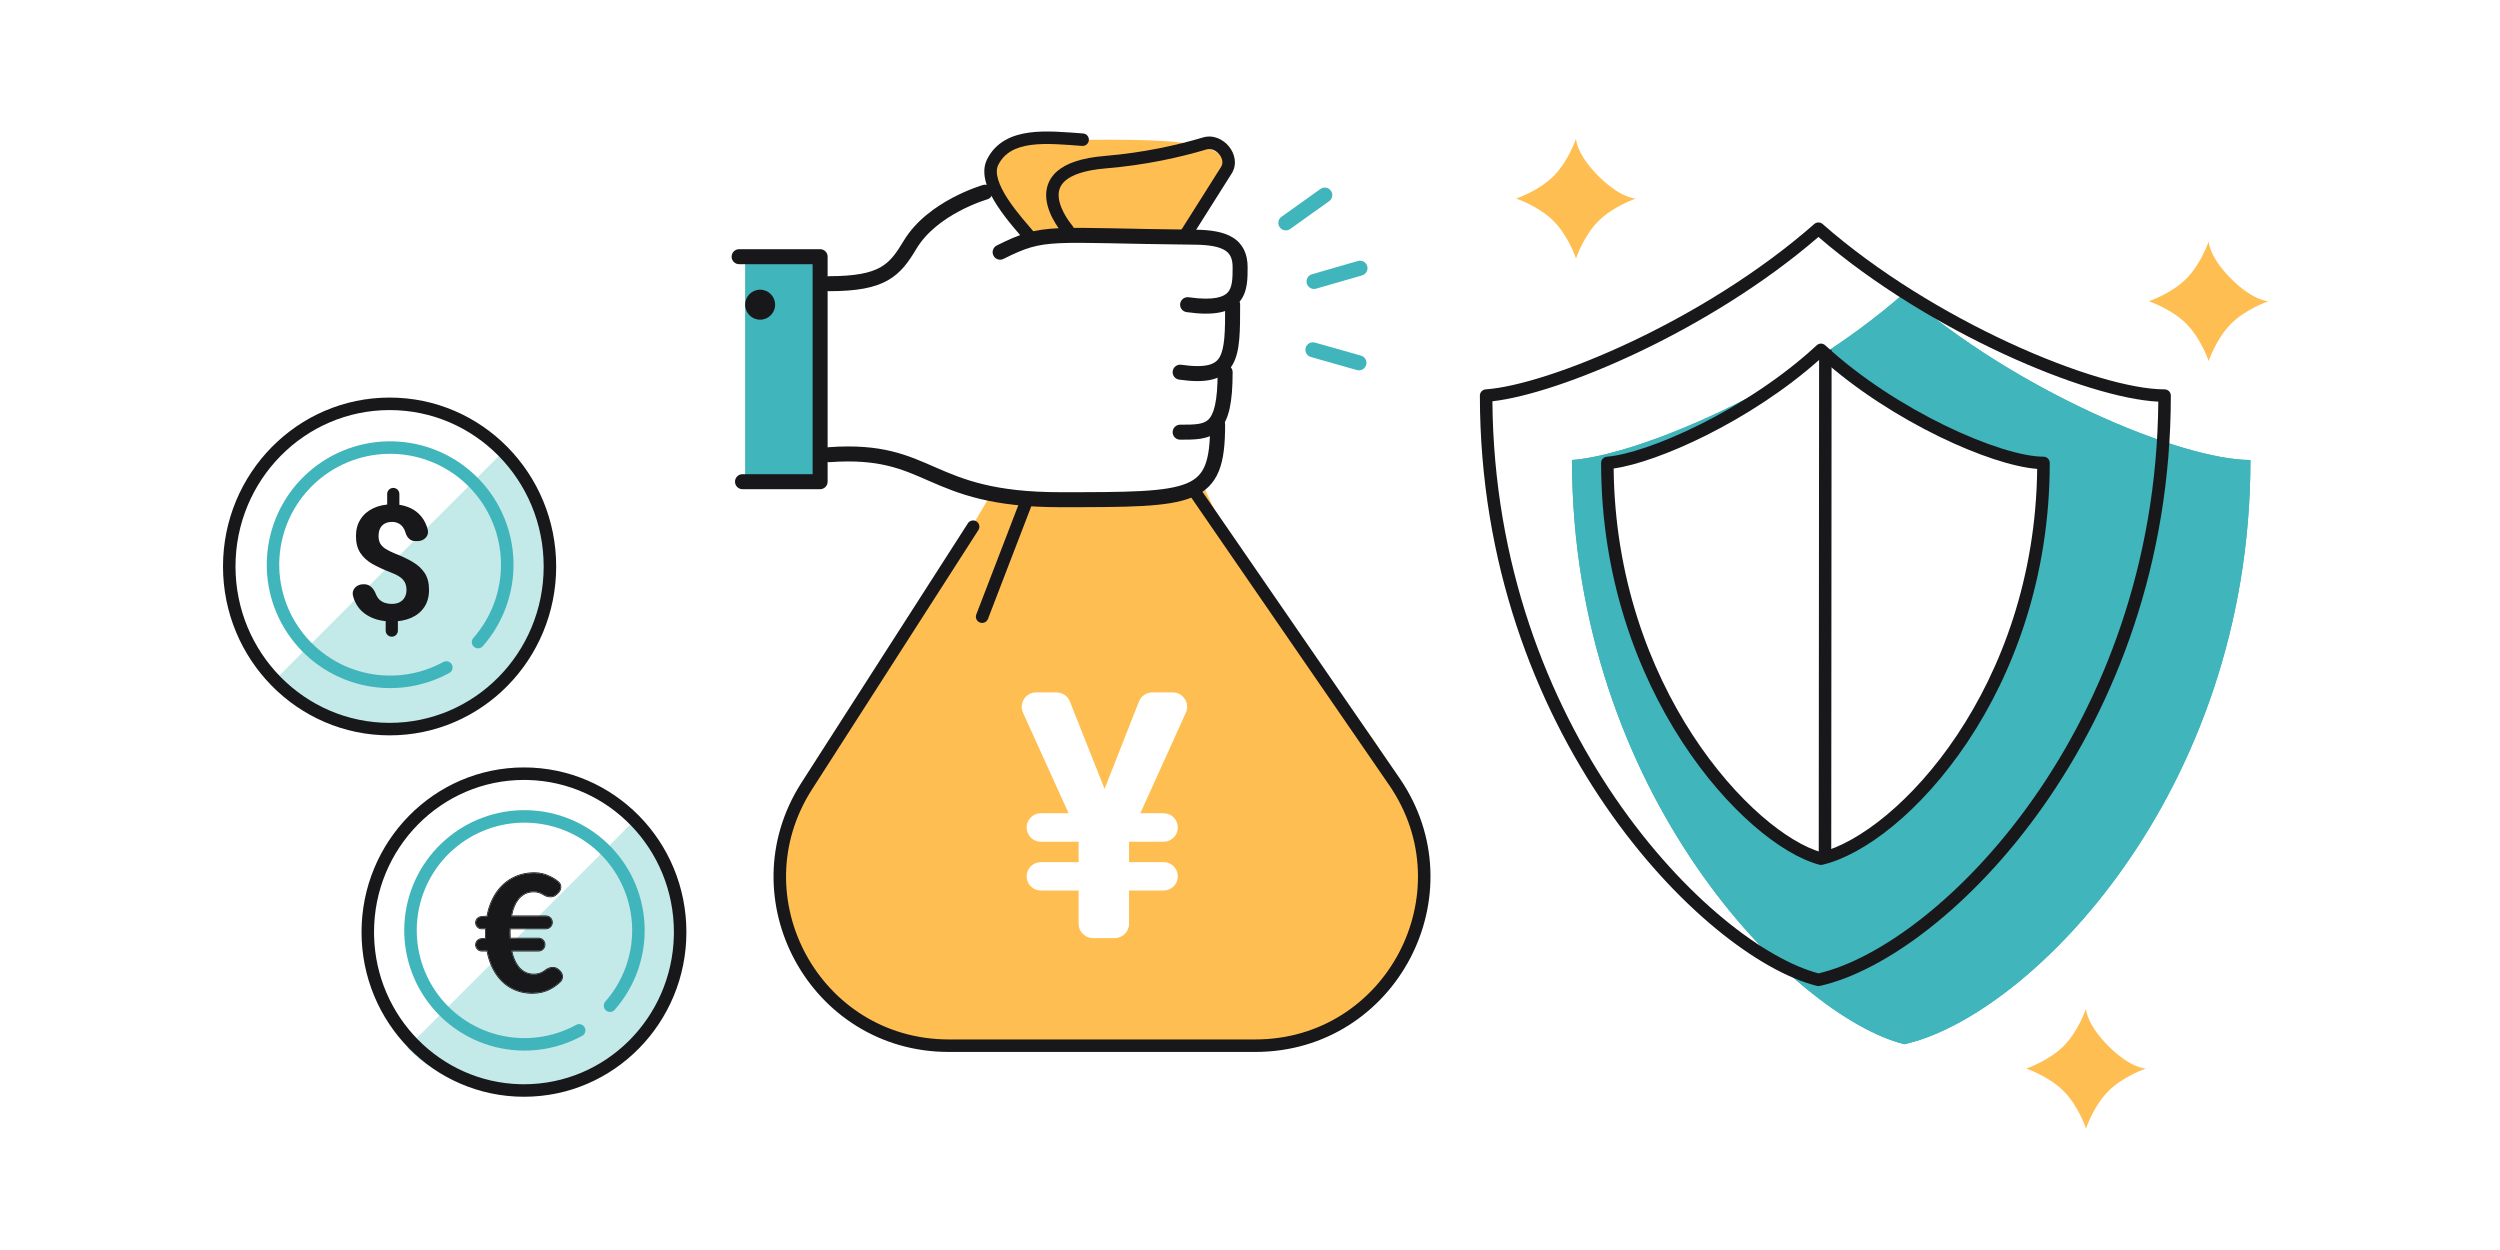 <svg width="300" height="150" viewBox="0 0 300 150" fill="none" xmlns="http://www.w3.org/2000/svg">
<path d="M65.242 67.976C65.242 78.343 56.966 86.743 46.757 86.743C36.547 86.743 28.26 78.332 28.26 67.976C28.26 57.62 36.536 49.209 46.757 49.209C56.977 49.209 65.242 57.609 65.242 67.976Z" fill="white"/>
<path d="M60.392 54.186C63.993 57.787 66.016 62.67 66.016 67.762C66.016 72.855 63.993 77.738 60.392 81.339C56.792 84.94 51.908 86.962 46.816 86.962C41.724 86.962 36.841 84.94 33.24 81.339L46.816 67.762L60.392 54.186Z" fill="#C3E9E9"/>
<path d="M47.193 58.547C47.597 58.547 47.925 58.874 47.925 59.279V60.584C47.925 60.988 47.597 61.316 47.193 61.316C46.788 61.316 46.461 60.988 46.461 60.584V59.279C46.461 58.874 46.788 58.547 47.193 58.547ZM47.014 73.878C47.419 73.878 47.747 74.206 47.747 74.61V75.671C47.747 76.075 47.419 76.403 47.014 76.403C46.61 76.403 46.282 76.075 46.282 75.671V74.61C46.282 74.206 46.61 73.878 47.014 73.878ZM48.779 70.798C48.779 70.442 48.714 70.138 48.582 69.888C48.457 69.637 48.251 69.415 47.963 69.221C47.681 69.027 47.299 68.839 46.817 68.658C46.004 68.345 45.287 68.013 44.667 67.663C44.054 67.306 43.575 66.865 43.231 66.339C42.887 65.807 42.715 65.134 42.715 64.32C42.715 63.544 42.899 62.871 43.269 62.302C43.638 61.732 44.148 61.294 44.799 60.987C45.456 60.675 46.22 60.518 47.09 60.518C47.753 60.518 48.354 60.618 48.892 60.819C49.43 61.013 49.894 61.3 50.282 61.682C50.669 62.058 50.967 62.518 51.173 63.062C51.238 63.232 51.292 63.41 51.337 63.594C51.51 64.318 50.88 64.931 50.136 64.931H49.794C49.239 64.931 48.818 64.47 48.667 63.935C48.585 63.648 48.467 63.407 48.31 63.212C48.16 63.019 47.978 62.875 47.766 62.781C47.553 62.681 47.318 62.63 47.061 62.63C46.68 62.63 46.367 62.706 46.123 62.856C45.879 63.006 45.7 63.209 45.587 63.466C45.481 63.716 45.428 64.004 45.428 64.33C45.428 64.649 45.484 64.927 45.597 65.165C45.716 65.403 45.919 65.622 46.207 65.823C46.495 66.016 46.889 66.217 47.39 66.423C48.204 66.736 48.917 67.074 49.53 67.437C50.144 67.8 50.623 68.245 50.967 68.77C51.311 69.296 51.483 69.966 51.483 70.779C51.483 71.587 51.295 72.275 50.92 72.845C50.544 73.408 50.019 73.84 49.343 74.141C48.667 74.435 47.884 74.582 46.996 74.582C46.42 74.582 45.847 74.507 45.278 74.356C44.708 74.2 44.192 73.95 43.729 73.605C43.265 73.261 42.896 72.804 42.621 72.235C42.507 71.997 42.417 71.737 42.35 71.454C42.178 70.728 42.813 70.113 43.56 70.113H43.746C44.39 70.113 44.857 70.658 45.09 71.258C45.209 71.559 45.365 71.8 45.559 71.981C45.76 72.156 45.985 72.282 46.235 72.357C46.486 72.432 46.739 72.469 46.996 72.469C47.396 72.469 47.725 72.397 47.981 72.254C48.244 72.11 48.441 71.912 48.573 71.662C48.711 71.405 48.779 71.118 48.779 70.798Z" fill="#18181A"/>
<path d="M65.242 67.976C65.242 57.609 56.977 49.209 46.756 49.209C36.536 49.21 28.26 57.62 28.26 67.976C28.26 78.332 36.547 86.743 46.756 86.743C56.966 86.743 65.242 78.343 65.242 67.976ZM66.742 67.976C66.742 79.15 57.816 88.243 46.756 88.243C35.698 88.243 26.76 79.14 26.76 67.976C26.76 56.813 35.686 47.71 46.756 47.709C57.827 47.709 66.742 56.802 66.742 67.976Z" fill="#18181A"/>
<path d="M57.526 57.544C60.083 60.223 61.544 63.764 61.618 67.467C61.693 71.17 60.377 74.767 57.93 77.547C57.656 77.858 57.182 77.888 56.872 77.615C56.561 77.341 56.531 76.867 56.804 76.556C59.003 74.058 60.185 70.825 60.118 67.497C60.051 64.169 58.739 60.987 56.441 58.578C54.144 56.17 51.027 54.71 47.706 54.487C44.385 54.264 41.101 55.294 38.502 57.374C35.904 59.453 34.178 62.431 33.667 65.72C33.157 69.009 33.897 72.371 35.743 75.141C37.588 77.911 40.405 79.89 43.637 80.686C46.869 81.481 50.281 81.036 53.201 79.439C53.564 79.24 54.021 79.373 54.22 79.737C54.419 80.1 54.285 80.556 53.921 80.755C50.672 82.532 46.875 83.027 43.279 82.142C39.683 81.256 36.547 79.055 34.494 75.972C32.441 72.89 31.617 69.149 32.186 65.49C32.754 61.83 34.674 58.516 37.565 56.202C40.457 53.888 44.111 52.743 47.806 52.991C51.502 53.239 54.97 54.864 57.526 57.544Z" fill="#40B5BB"/>
<path d="M80.867 111.851C80.867 121.938 72.815 130.111 62.881 130.111C52.947 130.111 44.884 121.927 44.884 111.851C44.884 101.775 52.936 93.592 62.881 93.592C72.826 93.592 80.867 101.764 80.867 111.851Z" fill="white"/>
<path d="M75.992 98.586C79.593 102.187 81.616 107.07 81.616 112.162C81.616 117.255 79.593 122.138 75.992 125.739C72.392 129.34 67.508 131.362 62.416 131.362C57.324 131.362 52.44 129.34 48.839 125.739L62.416 112.162L75.992 98.586Z" fill="#C3E9E9"/>
<path d="M63.894 119.151C62.819 119.151 61.859 118.876 61.014 118.326C60.182 117.775 59.523 116.969 59.037 115.906C58.55 114.844 58.307 113.551 58.307 112.028C58.307 110.505 58.55 109.206 59.037 108.13C59.536 107.042 60.227 106.21 61.11 105.634C61.993 105.058 63.005 104.77 64.144 104.77C64.797 104.77 65.424 104.924 66.025 105.231C66.378 105.4 66.7 105.609 66.994 105.857C67.37 106.177 67.332 106.744 66.981 107.09L66.768 107.301C66.376 107.689 65.746 107.645 65.276 107.355C65.226 107.324 65.175 107.294 65.123 107.266C64.803 107.074 64.445 106.978 64.048 106.978C63.434 106.978 62.909 107.177 62.474 107.574C62.038 107.958 61.712 108.521 61.494 109.263C61.277 110.006 61.168 110.889 61.168 111.913C61.168 112.962 61.277 113.865 61.494 114.62C61.725 115.375 62.057 115.951 62.493 116.348C62.928 116.745 63.453 116.943 64.067 116.943C64.502 116.943 64.893 116.834 65.238 116.617C65.325 116.562 65.41 116.502 65.494 116.436C65.937 116.085 66.579 116.003 66.998 116.381L67.145 116.514C67.52 116.853 67.575 117.432 67.21 117.782C66.847 118.13 66.459 118.414 66.045 118.633C65.405 118.978 64.688 119.151 63.894 119.151ZM57.819 114.082C57.431 114.082 57.117 113.768 57.117 113.38C57.117 113.009 57.406 112.702 57.776 112.679L58.691 112.623H64.624C65.027 112.623 65.353 112.95 65.353 113.353C65.353 113.756 65.027 114.082 64.624 114.082H57.819ZM57.807 111.414C57.426 111.414 57.117 111.105 57.117 110.723C57.117 110.365 57.392 110.066 57.749 110.036L58.71 109.954H65.507C65.91 109.954 66.237 110.281 66.237 110.684C66.237 111.087 65.91 111.414 65.507 111.414H57.807Z" fill="#18181A"/>
<path d="M57.021 113.38C57.021 112.958 57.349 112.609 57.77 112.583L58.221 112.555C58.215 112.382 58.211 112.207 58.211 112.028C58.211 111.853 58.215 111.68 58.221 111.51H57.807C57.373 111.51 57.021 111.158 57.021 110.724C57.021 110.315 57.334 109.974 57.741 109.939L58.397 109.884C58.52 109.231 58.704 108.633 58.95 108.091L59.148 107.689C59.633 106.781 60.27 106.068 61.058 105.554C61.958 104.967 62.988 104.675 64.144 104.675C64.812 104.675 65.453 104.831 66.067 105.145C66.426 105.317 66.757 105.53 67.056 105.784C67.485 106.148 67.43 106.782 67.048 107.159L66.835 107.369C66.4 107.799 65.717 107.74 65.226 107.437C65.177 107.406 65.128 107.377 65.078 107.351L65.074 107.349C64.77 107.166 64.429 107.074 64.048 107.074C63.457 107.074 62.955 107.265 62.539 107.645L62.537 107.645C62.119 108.014 61.801 108.56 61.586 109.29C61.533 109.471 61.488 109.66 61.448 109.858H65.507V109.954H61.331C61.358 109.815 61.385 109.679 61.417 109.548L61.495 109.264C61.712 108.521 62.038 107.957 62.473 107.573C62.908 107.176 63.434 106.978 64.048 106.978L64.195 106.983C64.534 107.004 64.844 107.099 65.124 107.267C65.175 107.294 65.226 107.324 65.276 107.355C65.716 107.628 66.297 107.682 66.692 107.368L66.768 107.301L66.981 107.091C67.332 106.744 67.37 106.177 66.994 105.857C66.774 105.671 66.537 105.507 66.284 105.365L66.026 105.231C65.499 104.963 64.953 104.811 64.387 104.777L64.144 104.77C63.005 104.77 61.993 105.059 61.11 105.635L60.789 105.862C60.058 106.422 59.474 107.179 59.037 108.131C58.786 108.685 58.6 109.299 58.479 109.973L57.748 110.035C57.391 110.065 57.117 110.365 57.117 110.724L57.13 110.862C57.185 111.132 57.398 111.344 57.667 111.399L57.807 111.414H58.322C58.313 111.615 58.307 111.819 58.307 112.028L58.319 112.589C58.32 112.607 58.321 112.626 58.322 112.645L57.776 112.679C57.406 112.701 57.117 113.009 57.117 113.38C57.117 113.768 57.431 114.082 57.819 114.082H58.48C58.602 114.751 58.786 115.359 59.037 115.906C59.523 116.969 60.182 117.776 61.014 118.326C61.753 118.808 62.581 119.078 63.497 119.139L63.894 119.151C64.688 119.151 65.404 118.978 66.044 118.633C66.355 118.468 66.651 118.268 66.933 118.031L67.21 117.782C67.552 117.454 67.525 116.924 67.211 116.58L67.145 116.515L66.998 116.382C66.579 116.003 65.937 116.085 65.494 116.436C65.41 116.502 65.325 116.563 65.239 116.617L65.107 116.693C64.795 116.86 64.448 116.943 64.067 116.943V116.848C64.485 116.848 64.858 116.743 65.187 116.536C65.27 116.484 65.353 116.425 65.434 116.36C65.9 115.992 66.597 115.89 67.062 116.311L67.21 116.443C67.618 116.813 67.688 117.457 67.277 117.852C66.908 118.205 66.512 118.493 66.089 118.717L66.09 118.718C65.435 119.072 64.702 119.247 63.894 119.247C62.938 119.247 62.07 119.033 61.291 118.603L60.961 118.406C60.112 117.844 59.442 117.022 58.95 115.946C58.706 115.413 58.523 114.824 58.4 114.179H57.819C57.378 114.179 57.021 113.821 57.021 113.38ZM65.353 113.353C65.353 112.95 65.026 112.623 64.624 112.623V112.527C65.079 112.527 65.45 112.897 65.45 113.353C65.45 113.808 65.079 114.179 64.624 114.179H61.483C61.514 114.321 61.547 114.459 61.585 114.592C61.812 115.336 62.138 115.895 62.557 116.277C62.974 116.657 63.475 116.848 64.067 116.848V116.943L63.841 116.934C63.323 116.89 62.874 116.695 62.493 116.348C62.058 115.951 61.725 115.375 61.495 114.62C61.445 114.448 61.401 114.269 61.363 114.082H64.624C65.026 114.082 65.353 113.755 65.353 113.353ZM61.167 111.913C61.167 111.743 61.172 111.576 61.178 111.414H65.507L65.654 111.398C65.939 111.34 66.164 111.116 66.222 110.831L66.237 110.685C66.237 110.332 65.986 110.038 65.654 109.97L65.507 109.954V109.858C65.963 109.859 66.332 110.229 66.332 110.685C66.332 111.14 65.963 111.51 65.507 111.51H61.27C61.266 111.642 61.264 111.776 61.264 111.913C61.264 112.124 61.269 112.329 61.278 112.527H64.624V112.623H61.186C61.181 112.517 61.176 112.409 61.173 112.3L61.167 111.913Z" fill="#18181A"/>
<path d="M80.868 111.852C80.868 101.922 73.076 93.848 63.346 93.598L62.881 93.592C52.937 93.592 44.884 101.776 44.884 111.852L44.89 112.322C45.133 122.025 52.851 129.858 62.416 130.105L62.881 130.111C72.66 130.11 80.616 122.192 80.862 112.322L80.868 111.852ZM82.368 111.852C82.368 122.746 73.665 131.61 62.881 131.611C52.099 131.611 43.384 122.735 43.384 111.852C43.384 100.969 52.087 92.092 62.881 92.092C73.676 92.092 82.368 100.958 82.368 111.852Z" fill="#18181A"/>
<path d="M73.371 101.687C75.862 104.298 77.285 107.747 77.358 111.355C77.43 114.963 76.148 118.468 73.764 121.177C73.491 121.488 73.017 121.518 72.706 121.244C72.395 120.97 72.365 120.497 72.639 120.186C74.775 117.759 75.924 114.618 75.858 111.385C75.793 108.153 74.518 105.061 72.286 102.722C70.054 100.382 67.026 98.964 63.8 98.747C60.573 98.53 57.383 99.531 54.858 101.551C52.334 103.571 50.658 106.464 50.162 109.659C49.666 112.855 50.385 116.12 52.178 118.811C53.971 121.502 56.707 123.425 59.847 124.197C62.986 124.97 66.302 124.539 69.139 122.987C69.502 122.788 69.958 122.921 70.156 123.285C70.355 123.648 70.222 124.103 69.859 124.302C66.693 126.034 62.993 126.516 59.489 125.654C55.985 124.791 52.931 122.647 50.93 119.643C48.929 116.64 48.126 112.995 48.679 109.429C49.233 105.863 51.104 102.635 53.922 100.38C56.739 98.126 60.3 97.009 63.9 97.251C67.501 97.493 70.88 99.076 73.371 101.687Z" fill="#40B5BB"/>
<g filter="url(#filter0_d_1385_17547)">
<path d="M218.212 27.442C204.92 39.127 186.09 46.917 178.336 47.473C178.336 87.534 204.92 114.241 218.212 117.58C233.166 114.241 259.75 87.534 259.75 47.473C251.443 47.473 231.504 39.127 218.212 27.442Z" fill="#40B5BB"/>
</g>
<g filter="url(#filter1_d_1385_17547)">
<path d="M218.212 27.442C204.92 39.127 186.09 46.917 178.336 47.473C178.336 87.534 204.92 114.241 218.212 117.58C233.166 114.241 259.75 87.534 259.75 47.473C251.443 47.473 231.504 39.127 218.212 27.442Z" fill="#40B5BB"/>
</g>
<path d="M217.829 26.798C218.104 26.634 218.459 26.661 218.707 26.879C225.287 32.663 233.53 37.634 241.165 41.158C248.83 44.696 255.767 46.723 259.75 46.723C260.164 46.723 260.5 47.059 260.5 47.473C260.5 67.673 253.797 84.513 245.202 96.729C236.631 108.91 226.106 116.586 218.376 118.312C218.262 118.337 218.143 118.335 218.029 118.307C214.557 117.435 210.304 115.066 205.896 111.429C201.478 107.782 196.862 102.827 192.671 96.722C184.288 84.511 177.586 67.673 177.586 47.473C177.586 47.08 177.89 46.753 178.282 46.725C182.018 46.457 188.563 44.419 195.876 40.953C203.167 37.498 211.135 32.665 217.717 26.879L217.829 26.798ZM218.212 28.436C211.601 34.142 203.723 38.895 196.519 42.309C189.567 45.603 183.164 47.689 179.089 48.154C179.238 67.713 185.77 84.018 193.908 95.873C198.025 101.87 202.547 106.721 206.852 110.273C211.089 113.769 215.075 115.972 218.223 116.805C225.436 115.114 235.584 107.791 243.976 95.865C252.308 84.024 258.837 67.738 258.996 48.201C254.618 47.976 247.808 45.877 240.536 42.521C232.991 39.038 224.838 34.151 218.212 28.436Z" fill="#18181A"/>
<path d="M218.517 41.982C209.972 49.897 197.867 55.174 192.882 55.551C192.882 82.689 209.972 100.781 218.517 103.042C228.13 100.781 245.22 82.689 245.22 55.551C239.879 55.551 227.062 49.897 218.517 41.982Z" fill="white"/>
<path d="M218.007 41.432C218.295 41.166 218.739 41.166 219.027 41.432C223.234 45.329 228.509 48.682 233.398 51.06C238.319 53.453 242.73 54.801 245.22 54.801C245.634 54.801 245.97 55.137 245.97 55.551C245.97 69.28 241.647 80.73 236.097 89.041C230.573 97.315 223.758 102.58 218.689 103.773C218.569 103.801 218.444 103.799 218.326 103.768C216.035 103.162 213.263 101.527 210.415 99.05C207.554 96.563 204.572 93.187 201.867 89.034C196.455 80.728 192.132 69.28 192.132 55.551C192.132 55.159 192.435 54.833 192.826 54.803C195.17 54.626 199.337 53.266 204.03 50.922C208.699 48.591 213.798 45.331 218.007 41.432ZM218.516 42.992C214.284 46.802 209.281 49.976 204.7 52.264C200.355 54.434 196.315 55.844 193.638 56.219C193.776 69.331 197.942 80.262 203.124 88.216C205.759 92.261 208.652 95.529 211.399 97.918C214.075 100.245 216.572 101.7 218.528 102.265C223.063 101.109 229.499 96.223 234.85 88.209C240.152 80.269 244.315 69.358 244.462 56.268C241.582 56.043 237.283 54.617 232.742 52.408C227.943 50.075 222.764 46.811 218.516 42.992Z" fill="#18181A"/>
<path d="M219.792 41.982L219.749 103.001L218.249 103L218.292 41.981L219.792 41.982Z" fill="#18181A"/>
<path d="M265.041 28.963C265.041 28.963 265.041 30.759 267.735 33.453C270.43 36.148 272.226 36.148 272.226 36.148C272.226 36.148 269.532 37.046 267.735 38.843C265.939 40.639 265.041 43.333 265.041 43.333C265.041 43.333 264.143 40.639 262.347 38.843C260.55 37.046 257.856 36.148 257.856 36.148C257.856 36.148 260.55 35.25 262.347 33.453C264.143 31.657 265.041 28.963 265.041 28.963Z" fill="#FFBE52"/>
<path d="M189.122 16.643C189.122 16.643 189.122 18.439 191.816 21.134C194.511 23.828 196.307 23.828 196.307 23.828C196.307 23.828 193.612 24.726 191.816 26.523C190.02 28.319 189.122 31.013 189.122 31.013C189.122 31.013 188.223 28.319 186.427 26.523C184.631 24.726 181.936 23.828 181.936 23.828C181.936 23.828 184.631 22.93 186.427 21.134C188.223 19.337 189.122 16.643 189.122 16.643Z" fill="#FFBE52"/>
<path d="M250.321 121.043C250.321 121.043 250.321 122.839 253.016 125.534C255.71 128.228 257.507 128.228 257.507 128.228C257.507 128.228 254.812 129.126 253.016 130.923C251.219 132.719 250.321 135.413 250.321 135.413C250.321 135.413 249.423 132.719 247.627 130.923C245.831 129.126 243.136 128.228 243.136 128.228C243.136 128.228 245.83 127.33 247.627 125.534C249.423 123.737 250.321 121.043 250.321 121.043Z" fill="#FFBE52"/>
<path d="M143.415 26.663C134.91 36.383 142.528 56.722 149.175 67.522C157.815 81.562 175.095 96.683 170.775 108.562C164.884 124.762 162.135 125.842 130.815 125.842C98.415 125.842 98.234 120.442 93.915 108.562C90.513 99.205 106.514 80.662 116.414 63.562C123.298 51.673 133.155 38.002 124.515 29.363C112.635 17.483 118.935 16.762 132.975 16.762C147.015 16.762 150.975 18.023 143.415 26.663Z" fill="#FFBE52"/>
<path d="M142.991 58.444C143.332 58.21 143.799 58.297 144.034 58.638L167.924 93.345C177.509 107.269 167.541 126.233 150.636 126.233H113.846C97.25 126.233 87.219 107.88 96.181 93.911L116.145 62.798C116.369 62.449 116.833 62.348 117.181 62.571C117.53 62.795 117.63 63.259 117.407 63.607L97.444 94.722C89.122 107.692 98.436 124.733 113.846 124.733H150.636C166.333 124.733 175.589 107.125 166.689 94.195L142.798 59.487C142.564 59.146 142.65 58.679 142.991 58.444Z" fill="#18181A"/>
<path d="M144.358 16.495C145.601 16.124 146.786 16.732 147.47 17.569C148.156 18.407 148.513 19.694 147.801 20.821L142.609 29.043C142.388 29.393 141.924 29.498 141.574 29.277C141.224 29.056 141.119 28.592 141.34 28.242L146.533 20.02C146.794 19.607 146.727 19.03 146.309 18.519C145.89 18.007 145.29 17.782 144.787 17.932C141.684 18.858 137.541 19.804 132.676 20.209C130.04 20.429 128.597 21.026 127.845 21.675C127.141 22.284 126.97 23.003 127.059 23.762C127.153 24.561 127.54 25.381 127.938 26.032C128.133 26.35 128.322 26.614 128.462 26.797C128.531 26.889 128.587 26.959 128.626 27.005C128.644 27.028 128.659 27.046 128.668 27.056C128.672 27.061 128.676 27.066 128.677 27.068L128.679 27.069H128.678C128.951 27.381 128.919 27.854 128.608 28.127C128.316 28.382 127.881 28.371 127.603 28.112L127.549 28.056L127.547 28.053C127.545 28.052 127.544 28.05 127.542 28.047C127.537 28.043 127.532 28.035 127.525 28.027C127.511 28.01 127.491 27.987 127.466 27.958C127.418 27.898 127.349 27.813 127.267 27.706C127.104 27.491 126.886 27.185 126.659 26.815C126.214 26.088 125.7 25.05 125.569 23.937C125.434 22.785 125.713 21.535 126.865 20.541C127.969 19.587 129.789 18.946 132.552 18.715C137.296 18.32 141.336 17.397 144.358 16.495Z" fill="#18181A"/>
<path d="M123.516 15.907C125.563 15.632 127.914 15.868 129.97 16.015C130.383 16.044 130.693 16.403 130.664 16.816C130.634 17.229 130.275 17.54 129.862 17.511C127.718 17.357 125.569 17.144 123.716 17.393C121.895 17.638 120.532 18.308 119.787 19.798C119.572 20.228 119.554 20.796 119.767 21.525C119.981 22.253 120.4 23.056 120.933 23.874C122.005 25.518 123.409 27.043 124.191 27.982C124.456 28.3 124.414 28.774 124.096 29.039C123.777 29.304 123.304 29.26 123.039 28.942C122.322 28.081 120.812 26.435 119.677 24.693C119.107 23.818 118.6 22.875 118.328 21.947C118.057 21.021 117.996 20.024 118.445 19.127C119.5 17.017 121.436 16.187 123.516 15.907Z" fill="#18181A"/>
<path d="M122.556 59.693C122.704 59.307 123.138 59.114 123.524 59.262C123.911 59.411 124.104 59.845 123.955 60.232L118.556 74.272C118.407 74.659 117.972 74.851 117.586 74.703C117.199 74.554 117.006 74.12 117.155 73.733L122.556 59.693Z" fill="#18181A"/>
<path d="M139.627 97.587C140.572 97.587 141.339 98.353 141.339 99.298C141.339 100.243 140.572 101.009 139.627 101.009H124.906C123.961 101.009 123.195 100.243 123.195 99.298C123.195 98.353 123.961 97.587 124.906 97.587H139.627ZM139.638 103.459C140.577 103.459 141.339 104.221 141.339 105.16C141.339 106.1 140.577 106.861 139.638 106.861H124.896C123.956 106.861 123.195 106.1 123.195 105.16C123.195 104.221 123.956 103.459 124.896 103.459H139.638ZM131.277 98.742C131.196 98.398 131.222 98.039 131.351 97.711L136.675 84.183C136.935 83.522 137.573 83.088 138.283 83.088H140.725C141.981 83.088 142.817 84.385 142.3 85.528L135.662 100.196C135.383 100.814 134.767 101.212 134.088 101.212H133.229C132.427 101.212 131.731 100.661 131.547 99.881L131.277 98.742ZM126.78 83.088C127.488 83.088 128.125 83.52 128.386 84.179L133.813 97.855C133.953 98.206 133.973 98.594 133.871 98.959L133.592 99.951C133.383 100.696 132.703 101.212 131.929 101.212H130.991C130.313 101.212 129.697 100.815 129.417 100.198L122.763 85.53C122.244 84.386 123.081 83.088 124.337 83.088H126.78ZM133.758 97.202C134.713 97.202 135.486 97.976 135.486 98.93V110.844C135.486 111.798 134.713 112.572 133.758 112.572H131.16C130.205 112.572 129.432 111.798 129.432 110.844V98.93C129.432 97.976 130.205 97.202 131.16 97.202H133.758Z" fill="white"/>
<path d="M110.296 27.562C105.976 33.61 100.576 34.402 98.415 34.042V54.562C107.056 53.482 116.776 59.962 120.016 59.962C122.608 59.962 139.815 60.862 143.415 58.162C147.015 58.162 146.719 44.044 148.815 35.662C150.615 28.462 146.656 28.282 144.856 28.642L121.815 28.462L118.575 23.962C116.966 23.215 111.74 25.54 110.296 27.562Z" fill="white"/>
<path d="M145.214 50.962C145.214 50.465 145.617 50.063 146.114 50.063C146.611 50.063 147.013 50.465 147.014 50.962C147.014 53.228 146.849 55.065 146.274 56.5C145.673 58.003 144.645 59.019 143.086 59.668C141.586 60.293 139.599 60.578 137.052 60.72C134.49 60.862 131.255 60.863 127.215 60.863C118.956 60.863 115.005 59.246 111.577 57.75C109.886 57.012 108.401 56.343 106.576 55.901C104.764 55.462 102.586 55.241 99.561 55.46C99.065 55.496 98.633 55.123 98.598 54.627C98.562 54.132 98.934 53.7 99.43 53.664C102.614 53.434 104.982 53.663 107 54.152C109.005 54.638 110.636 55.376 112.297 56.1C115.574 57.529 119.274 59.063 127.215 59.063C131.275 59.063 134.452 59.062 136.952 58.923C139.467 58.783 141.193 58.507 142.394 58.007C143.534 57.532 144.192 56.859 144.603 55.831C145.042 54.736 145.214 53.196 145.214 50.962ZM147.915 32.063C147.915 30.953 147.562 30.389 146.979 30.03C146.297 29.608 145.161 29.381 143.406 29.363C134.529 29.272 130.104 29.049 127.166 29.182C125.727 29.247 124.699 29.397 123.719 29.681C122.731 29.967 121.754 30.399 120.417 31.068C119.972 31.29 119.432 31.109 119.21 30.664C118.988 30.22 119.168 29.68 119.612 29.457C120.975 28.776 122.069 28.285 123.219 27.952C124.376 27.617 125.553 27.453 127.084 27.383C130.085 27.247 134.661 27.474 143.424 27.563C145.235 27.581 146.799 27.803 147.925 28.497C149.151 29.254 149.715 30.473 149.715 32.063C149.715 32.722 149.717 33.471 149.605 34.173C149.492 34.886 149.25 35.631 148.704 36.255C147.59 37.529 145.579 37.91 142.387 37.453C141.895 37.383 141.553 36.927 141.623 36.435C141.693 35.943 142.15 35.601 142.642 35.671C145.749 36.115 146.889 35.596 147.35 35.07C147.591 34.794 147.744 34.415 147.827 33.89C147.912 33.355 147.915 32.754 147.915 32.063Z" fill="#18181A"/>
<path d="M117.968 22.197C118.446 22.061 118.944 22.337 119.08 22.815C119.217 23.293 118.94 23.79 118.462 23.927L118.463 23.928H118.461C118.459 23.928 118.456 23.929 118.451 23.931C118.442 23.933 118.427 23.938 118.406 23.944C118.365 23.957 118.302 23.977 118.219 24.004C118.053 24.058 117.809 24.142 117.507 24.256C116.901 24.485 116.064 24.835 115.148 25.32C113.297 26.301 111.214 27.78 109.986 29.825C109.054 31.378 108.143 32.734 106.533 33.644C104.941 34.543 102.785 34.942 99.495 34.942C98.998 34.942 98.595 34.54 98.595 34.043C98.595 33.546 98.998 33.142 99.495 33.142C102.685 33.142 104.463 32.745 105.647 32.076C106.814 31.417 107.523 30.433 108.443 28.899C109.916 26.445 112.333 24.774 114.307 23.729C115.303 23.202 116.21 22.821 116.87 22.572C117.2 22.447 117.47 22.355 117.659 22.293C117.754 22.262 117.829 22.238 117.881 22.223C117.907 22.215 117.928 22.209 117.942 22.205C117.949 22.203 117.955 22.2 117.959 22.199C117.961 22.198 117.963 22.199 117.965 22.198L117.967 22.197C117.967 22.197 117.968 22.197 118.17 22.905L117.968 22.197Z" fill="#18181A"/>
<path d="M89.415 31.163H98.415V58.163H89.415V31.163Z" fill="#40B5BB"/>
<path d="M98.415 29.902C98.912 29.902 99.315 30.305 99.315 30.802V57.803C99.315 58.3 98.912 58.703 98.415 58.703H89.1C88.603 58.703 88.2 58.3 88.2 57.803C88.2 57.306 88.603 56.902 89.1 56.902H97.515V31.703H88.695C88.198 31.703 87.794 31.3 87.794 30.802C87.794 30.305 88.198 29.902 88.695 29.902H98.415Z" fill="#18181A"/>
<path d="M147.016 36.562C147.016 36.066 147.418 35.662 147.915 35.662C148.412 35.662 148.816 36.065 148.816 36.562C148.816 38.124 148.816 39.519 148.713 40.691C148.611 41.855 148.401 42.916 147.906 43.766C147.381 44.665 146.581 45.255 145.479 45.535C144.424 45.803 143.106 45.785 141.489 45.554C140.997 45.483 140.655 45.027 140.725 44.535C140.795 44.043 141.251 43.701 141.743 43.771C143.275 43.99 144.319 43.972 145.037 43.79C145.706 43.62 146.088 43.31 146.351 42.859C146.643 42.359 146.825 41.62 146.92 40.534C147.015 39.457 147.016 38.151 147.016 36.562Z" fill="#18181A"/>
<path d="M146.116 44.663C146.116 44.165 146.519 43.762 147.016 43.762C147.513 43.762 147.916 44.166 147.916 44.663C147.916 46.49 147.803 47.915 147.557 49.02C147.311 50.127 146.917 50.984 146.302 51.599C145.677 52.224 144.916 52.506 144.126 52.638C143.363 52.765 142.493 52.762 141.616 52.762C141.119 52.762 140.715 52.36 140.715 51.863C140.715 51.366 141.119 50.962 141.616 50.962C142.539 50.962 143.244 50.96 143.831 50.863C144.391 50.769 144.755 50.601 145.03 50.327C145.315 50.041 145.595 49.547 145.799 48.629C146.004 47.71 146.116 46.434 146.116 44.663Z" fill="#18181A"/>
<path d="M93.016 36.562C93.016 37.557 92.21 38.362 91.216 38.362C90.221 38.362 89.415 37.557 89.415 36.562C89.415 35.568 90.221 34.763 91.216 34.763C92.21 34.763 93.016 35.568 93.016 36.562Z" fill="#18181A"/>
<path d="M158.453 22.677C158.858 22.389 159.42 22.482 159.708 22.887C159.997 23.291 159.903 23.854 159.498 24.142L154.823 27.48C154.418 27.768 153.856 27.674 153.567 27.269C153.278 26.865 153.373 26.302 153.777 26.014L158.453 22.677Z" fill="#40B5BB"/>
<path d="M162.954 31.319C163.432 31.181 163.93 31.456 164.068 31.933C164.206 32.411 163.93 32.91 163.453 33.048L157.934 34.641C157.456 34.779 156.957 34.503 156.819 34.026C156.682 33.548 156.957 33.049 157.435 32.911L162.954 31.319Z" fill="#40B5BB"/>
<path d="M163.321 42.676C163.799 42.812 164.076 43.309 163.941 43.787C163.806 44.265 163.307 44.543 162.829 44.408L157.303 42.841C156.825 42.706 156.547 42.208 156.682 41.729C156.818 41.251 157.316 40.973 157.794 41.109L163.321 42.676Z" fill="#40B5BB"/>
<defs>
<filter id="filter0_d_1385_17547" x="178.336" y="27.442" width="91.717" height="97.865" filterUnits="userSpaceOnUse" color-interpolation-filters="sRGB">
<feFlood flood-opacity="0" result="BackgroundImageFix"/>
<feColorMatrix in="SourceAlpha" type="matrix" values="0 0 0 0 0 0 0 0 0 0 0 0 0 0 0 0 0 0 127 0" result="hardAlpha"/>
<feOffset dx="10.303" dy="7.727"/>
<feComposite in2="hardAlpha" operator="out"/>
<feColorMatrix type="matrix" values="0 0 0 0 0.765 0 0 0 0 0.914 0 0 0 0 0.914 0 0 0 1 0"/>
<feBlend mode="normal" in2="BackgroundImageFix" result="effect1_dropShadow_1385_17547"/>
<feBlend mode="normal" in="SourceGraphic" in2="effect1_dropShadow_1385_17547" result="shape"/>
</filter>
<filter id="filter1_d_1385_17547" x="178.336" y="27.442" width="91.717" height="97.865" filterUnits="userSpaceOnUse" color-interpolation-filters="sRGB">
<feFlood flood-opacity="0" result="BackgroundImageFix"/>
<feColorMatrix in="SourceAlpha" type="matrix" values="0 0 0 0 0 0 0 0 0 0 0 0 0 0 0 0 0 0 127 0" result="hardAlpha"/>
<feOffset dx="10.303" dy="7.727"/>
<feComposite in2="hardAlpha" operator="out"/>
<feColorMatrix type="matrix" values="0 0 0 0 0.765 0 0 0 0 0.914 0 0 0 0 0.914 0 0 0 1 0"/>
<feBlend mode="normal" in2="BackgroundImageFix" result="effect1_dropShadow_1385_17547"/>
<feBlend mode="normal" in="SourceGraphic" in2="effect1_dropShadow_1385_17547" result="shape"/>
</filter>
</defs>
</svg>
